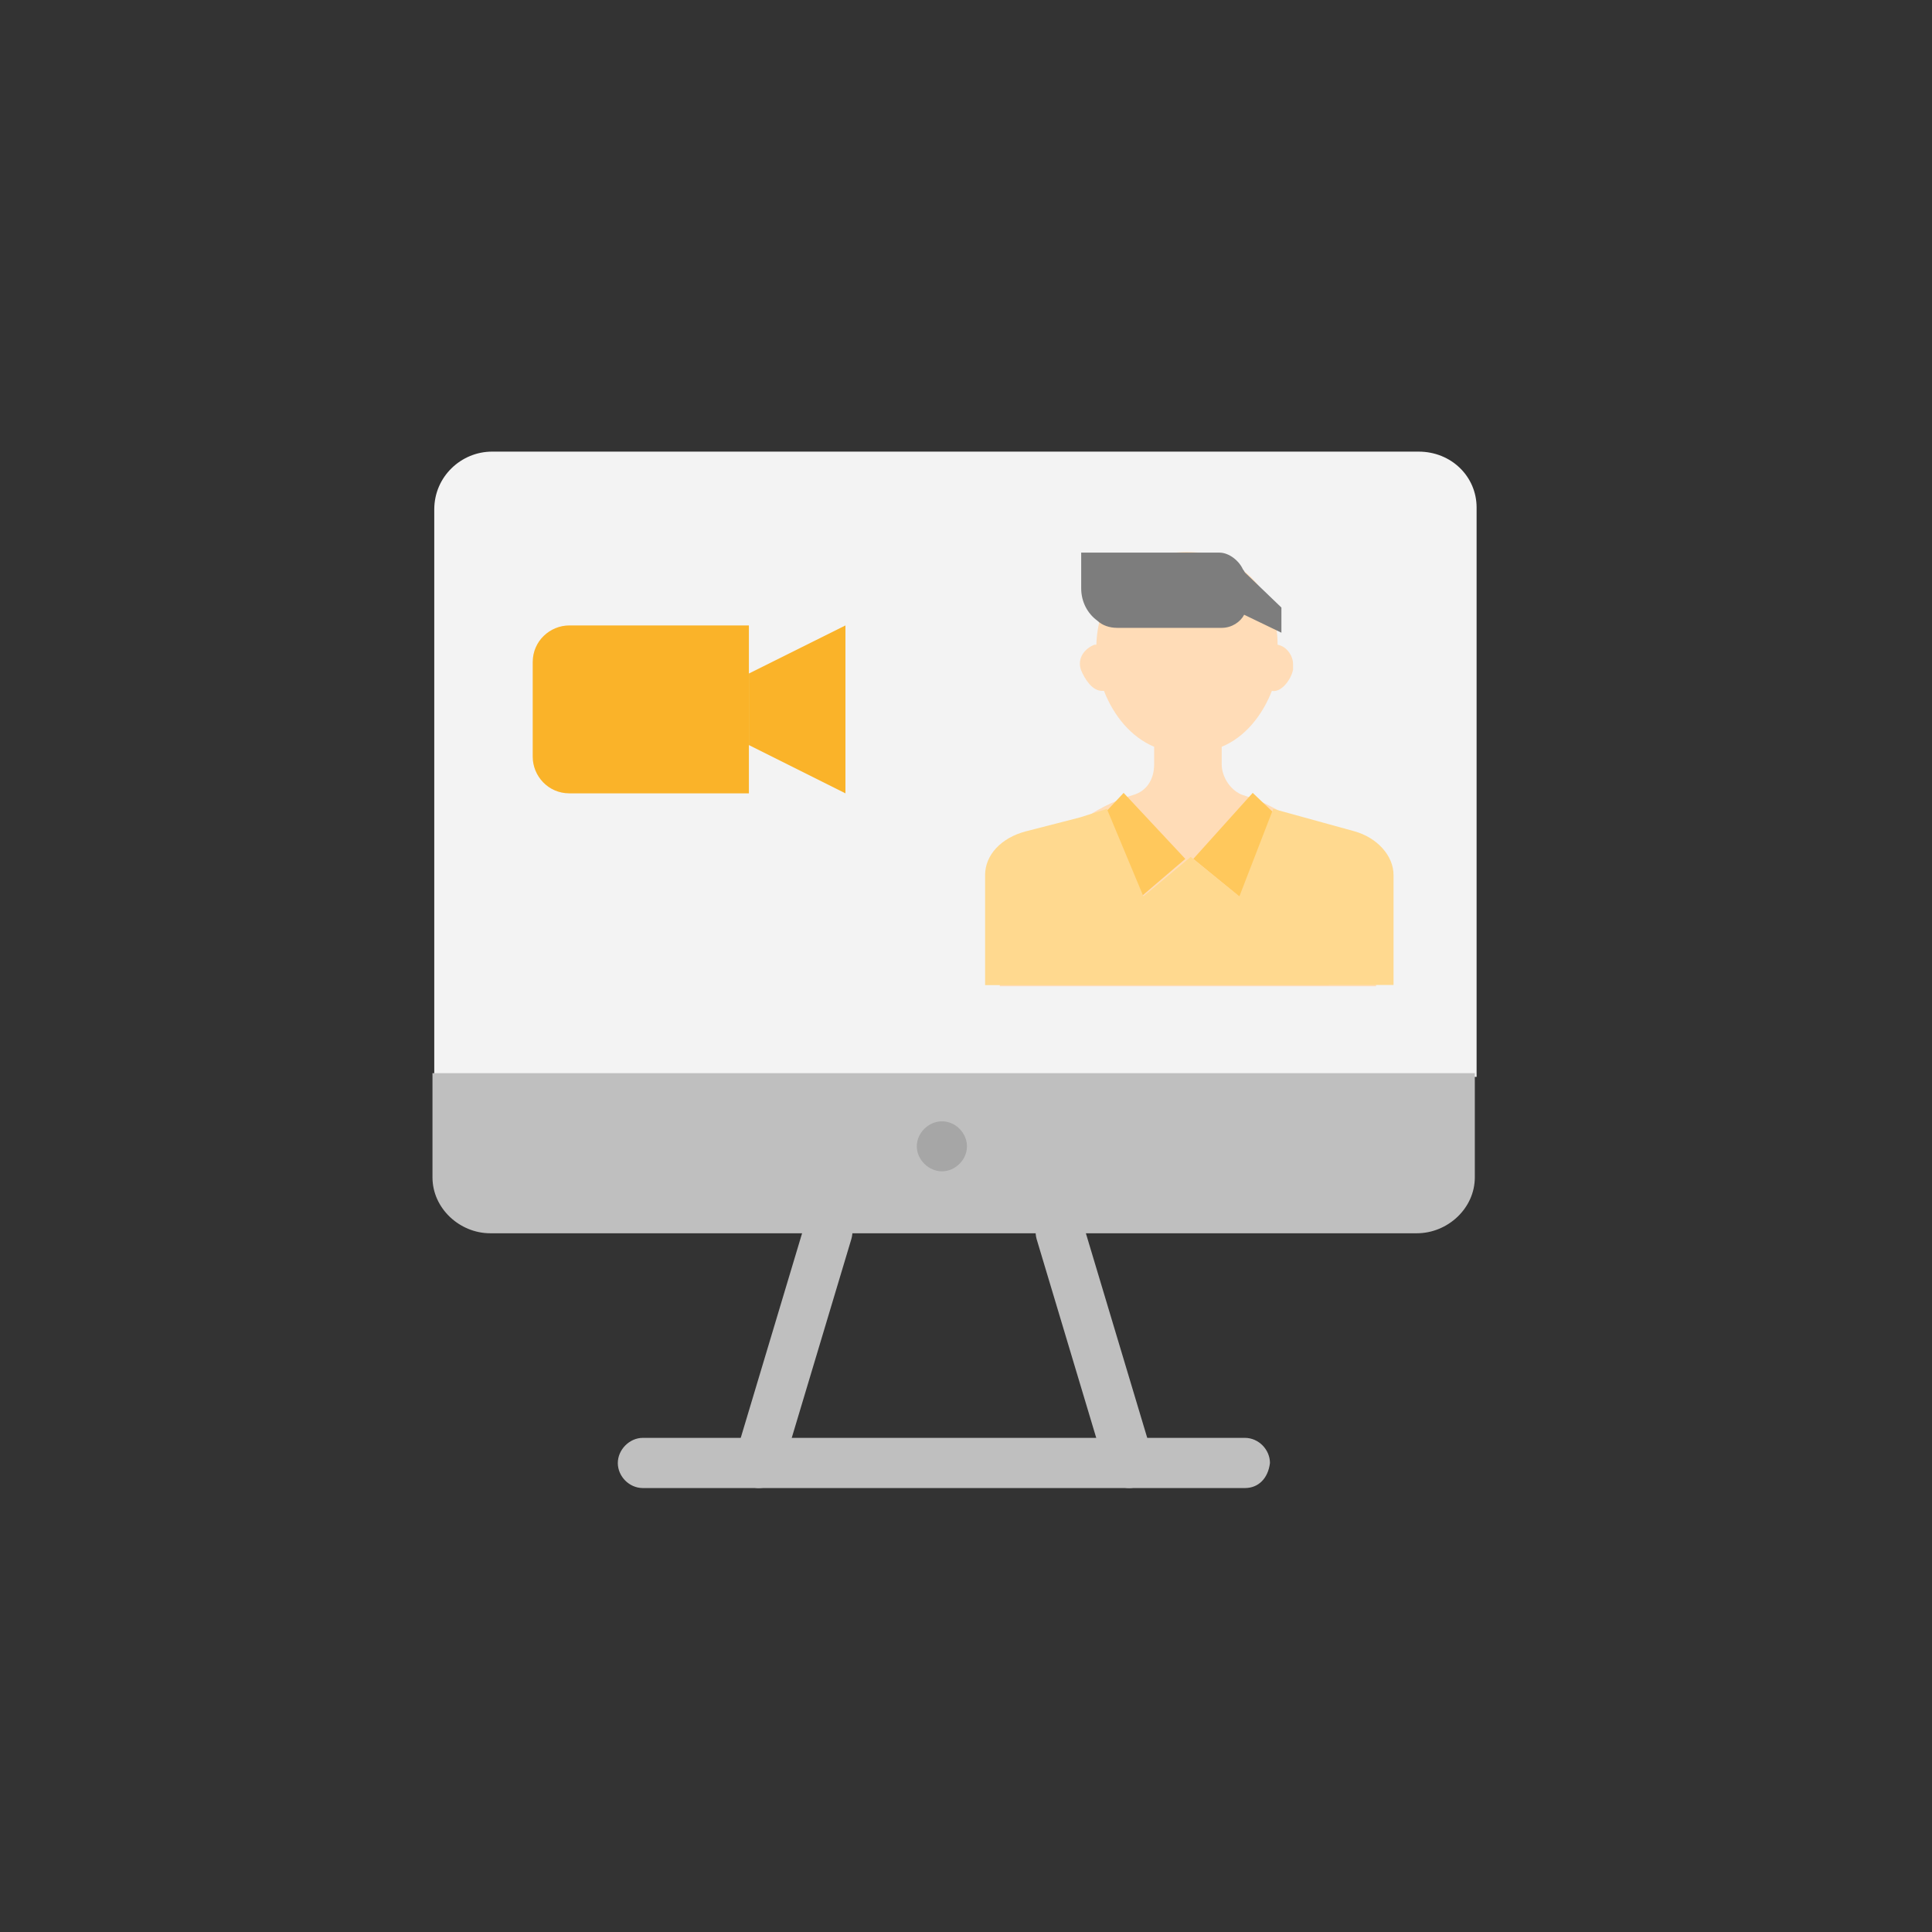<svg xmlns="http://www.w3.org/2000/svg" width="964" height="964" viewBox="0 0 964 964" fill="none"><rect x="0" y="0" width="964" height="964" fill="#333333" stroke="none"/><path d="M707.831 225.344H245.528C230.105 225.344 216.681 237.815 216.681 254.19V537.323H736.773V253.238C736.773 237.815 724.206 225.344 707.831 225.344Z" fill="#F3F3F3"></path><path d="M563.409 742.484C558.554 742.484 553.794 739.628 551.89 733.821L517.236 618.245C515.332 611.485 519.14 604.726 524.947 602.822C531.707 600.918 538.466 604.726 540.37 610.533L575.024 726.109C576.928 732.869 573.12 739.628 567.312 741.532C565.408 742.484 564.456 742.484 563.504 742.484H563.409Z" fill="#BFBFBF"></path><path d="M378.526 742.484C377.574 742.484 376.622 742.484 374.718 741.532C367.958 739.627 365.102 732.868 367.006 726.109L401.66 610.533C403.564 603.773 410.324 600.917 417.083 602.821C423.842 604.725 426.699 611.485 424.794 618.244L390.141 733.82C388.237 739.628 383.381 742.484 378.621 742.484H378.526Z" fill="#BFBFBF"></path><path d="M621.197 742.483H320.737C313.978 742.483 308.266 736.675 308.266 730.011C308.266 723.347 314.073 717.444 320.737 717.444H621.197C627.956 717.444 633.668 723.252 633.668 730.011C632.716 737.722 627.861 742.483 621.197 742.483Z" fill="#BFBFBF"></path><path d="M392.011 535.482H215.792V587.463C215.792 602.886 229.31 615.357 244.638 615.357H706.942C722.364 615.357 735.883 602.886 735.883 587.463V535.482H392.107H392.011Z" fill="#BFBFBF"></path><path d="M686.696 492.099H498.862C498.862 448.782 525.804 408.321 565.313 396.706C572.073 394.802 575.881 388.995 575.881 381.283V372.62C564.361 367.765 555.698 357.197 550.842 344.726H549.89C545.035 344.726 541.227 338.918 539.323 334.158C537.419 328.351 541.227 323.59 546.082 321.686H547.034C547.986 293.792 567.217 275.418 592.256 275.418C617.294 275.418 637.477 293.697 637.477 321.686C642.332 322.638 645.188 327.494 645.188 331.302V334.158C644.236 339.013 639.381 345.678 634.621 344.726C629.765 357.197 621.102 367.86 609.582 372.62V381.283C609.582 388.043 614.438 394.802 620.15 396.706C660.611 409.273 686.601 448.687 686.601 492.099H686.696Z" fill="#FFDCB7"></path><path d="M470.015 559.505C476.775 559.505 482.487 565.312 482.487 571.976C482.487 578.641 476.68 584.448 470.015 584.448C463.351 584.448 457.449 578.641 457.449 571.976C457.449 565.312 463.256 559.505 470.015 559.505Z" fill="#A6A6A6"></path><path d="M421.843 312.071V395.85L373.67 371.763V336.062L421.843 312.071Z" fill="#FAB329"></path><path d="M373.67 371.763V395.85H284.085C273.517 395.85 265.806 387.186 265.806 377.571V330.35C265.806 319.783 274.469 312.071 284.085 312.071H373.67V371.763Z" fill="#FAB329"></path><path d="M560.649 395.618L591.429 428.557L569.185 447.568L551.467 405.429L560.649 395.618Z" fill="#FFC85C"></path><path d="M625.061 395.618L635.386 405.429L618.624 447.568L595.425 428.557L625.061 395.618Z" fill="#FFC85C"></path><path d="M662.973 491.525H491.525V436.671C491.525 426.563 499.598 418.035 511.806 414.823L538.824 407.874L552.299 403.61L570.512 447.252L594.127 427.563L618.41 447.252L635.288 403.61L675.782 414.771C687.256 417.982 695.328 427.037 695.328 436.618V491.473H662.907L662.973 491.525Z" fill="#FFD98F"></path><path d="M639.382 303.2V315.695L620.789 306.736C618.948 310.331 614.591 313.278 609.62 313.278H557.459C553.716 313.278 550.034 312.1 547.518 309.683C542.547 306.088 539.479 300.135 539.479 293.592V275.733H608.393C613.363 275.733 618.334 279.918 620.175 284.103C620.789 284.692 620.789 285.282 621.402 285.871L639.382 303.141V303.2Z" fill="#7D7D7D"></path></svg>